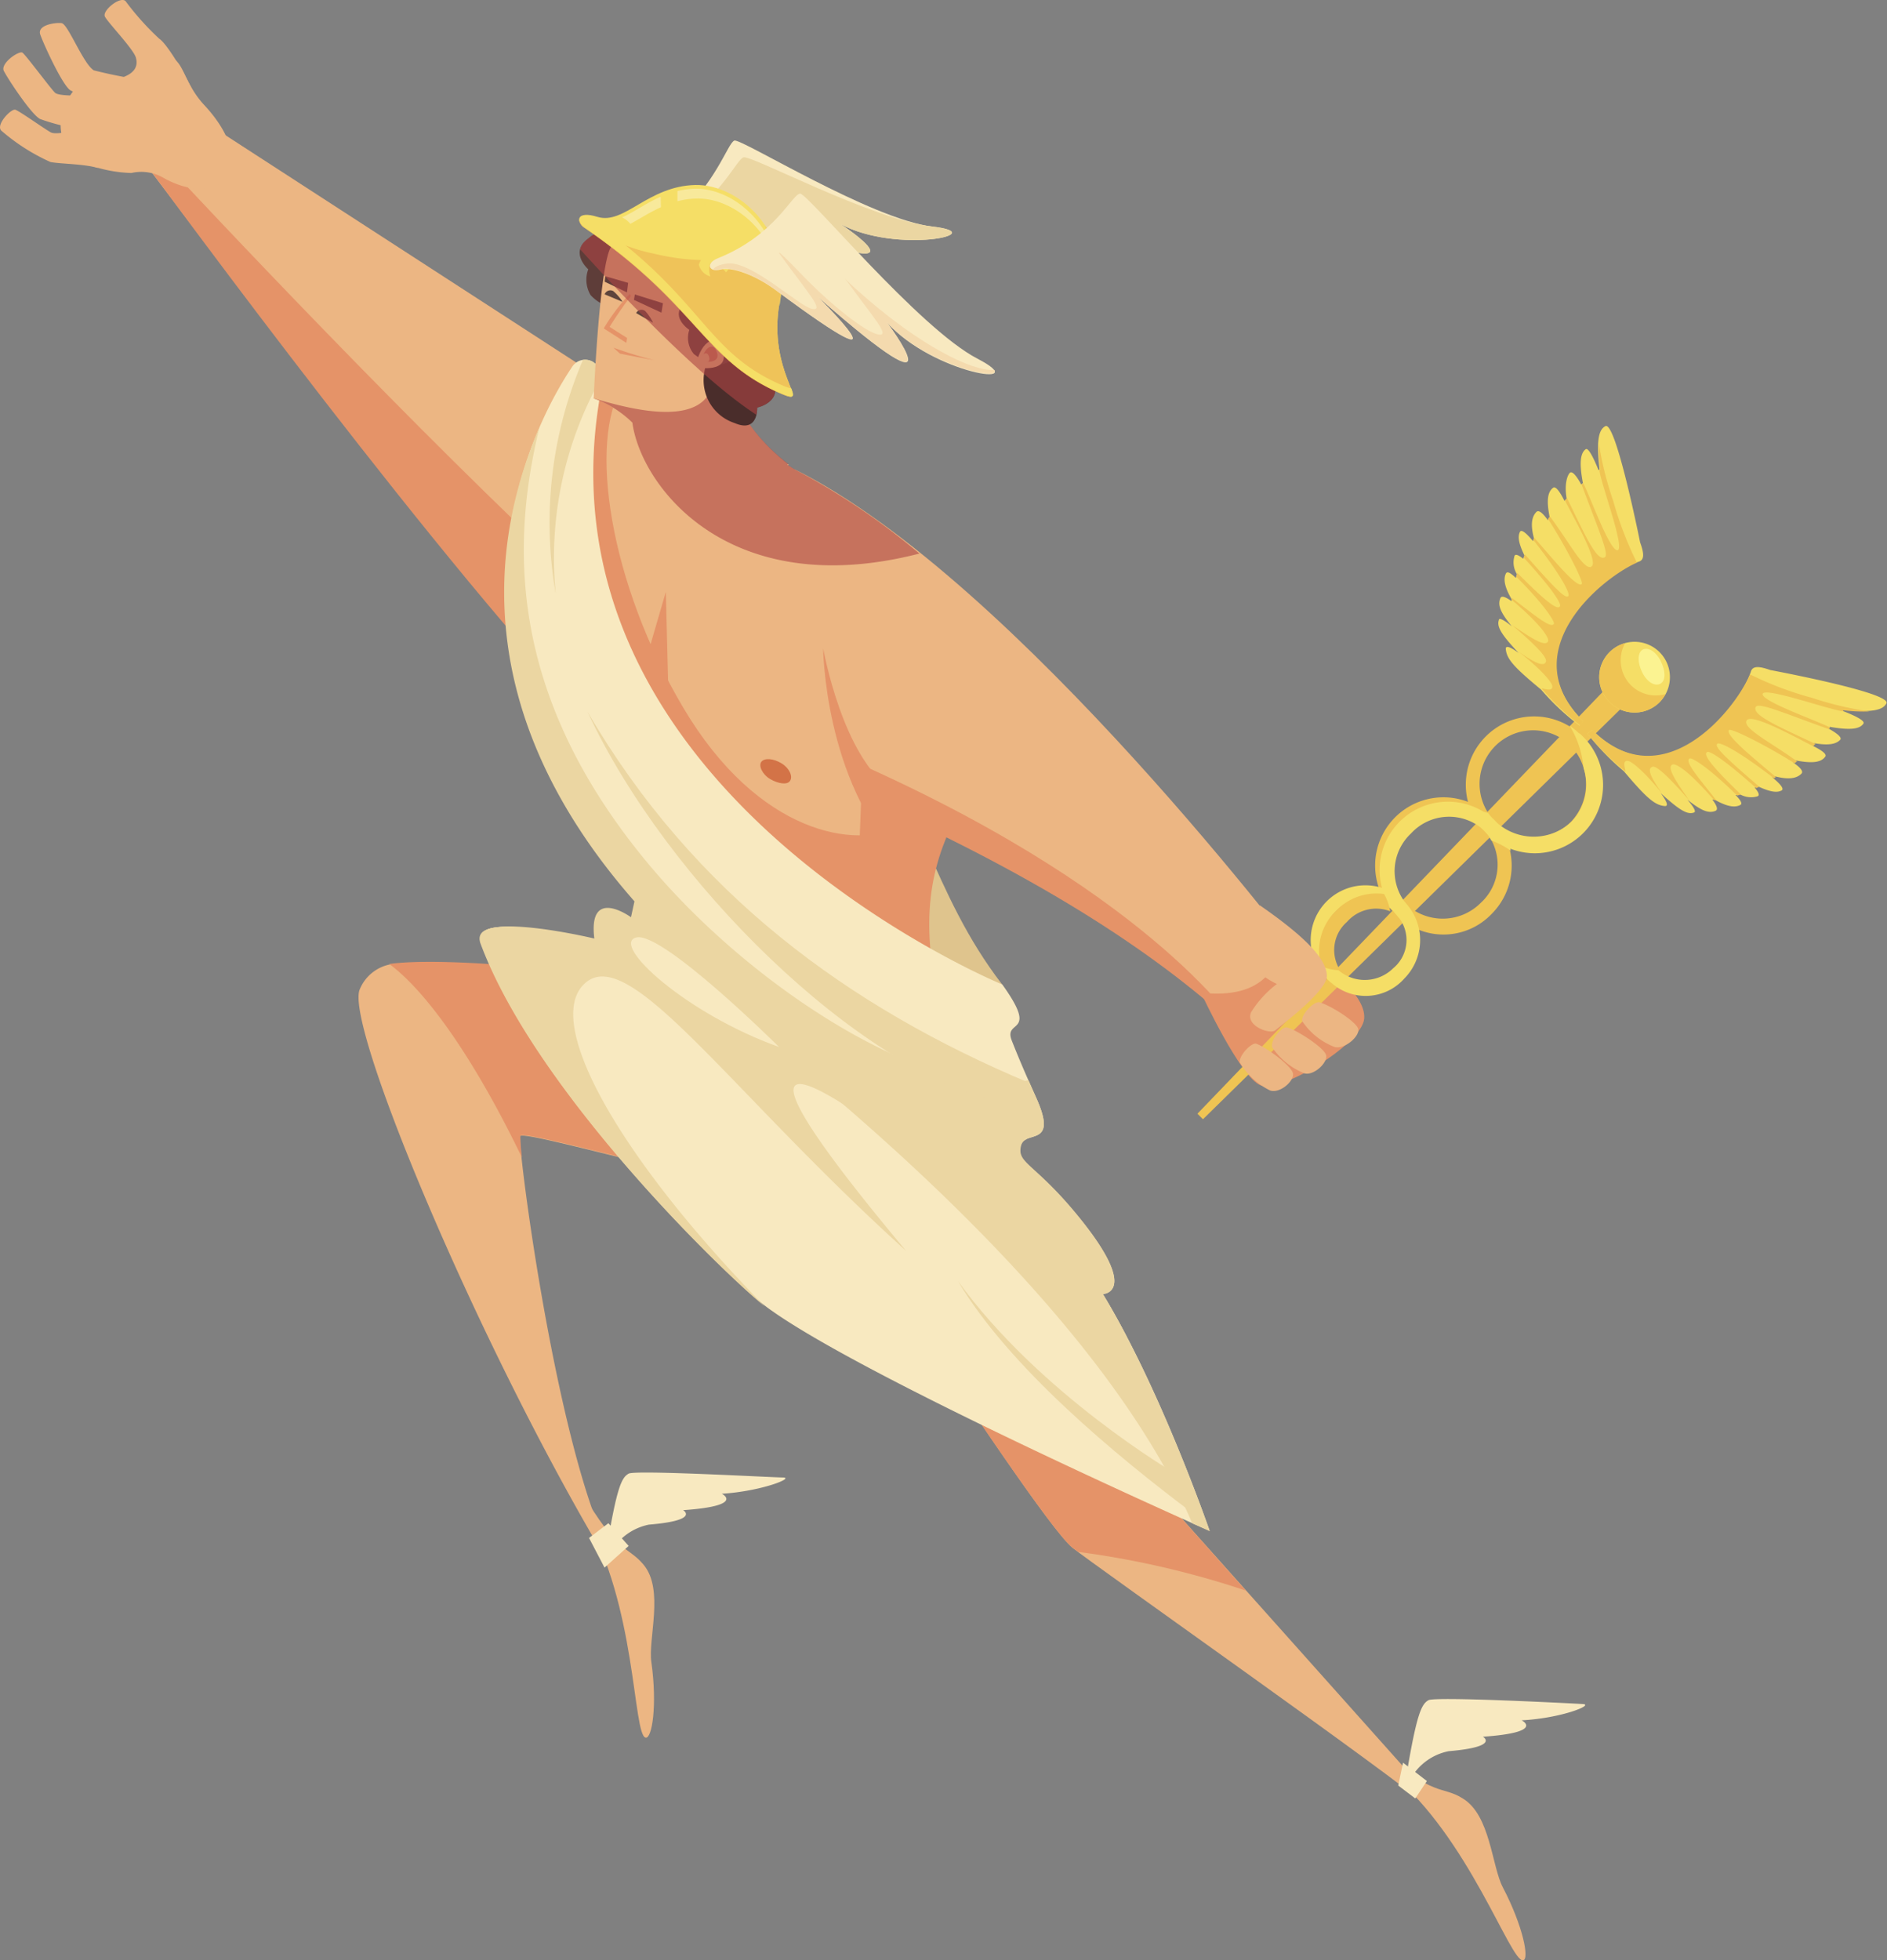 <svg xmlns="http://www.w3.org/2000/svg" viewBox="0 0 146.21 151.85"><rect x="0" y="0" width="146.21" height="151.85" fill="#808080" stroke="none"/><defs><style>.cls-1{isolation:isolate;}.cls-2{fill:#5e3d39;}.cls-3{fill:#dfc48d;}.cls-4{fill:#f8e9c0;}.cls-5{fill:#ecb683;}.cls-6{fill:#e59368;}.cls-7{fill:#ebd6a2;}.cls-8{fill:#d37347;}.cls-9{fill:#ad4545;mix-blend-mode:multiply;opacity:0.6;}.cls-10{fill:#5e443c;}.cls-11{fill:#4a2d2b;}.cls-12{fill:#d07a5b;}.cls-13{fill:#f5de66;}.cls-14{fill:#f8e99b;}.cls-15{fill:#efc359;}.cls-16{fill:#f4daae;}.cls-17{fill:#efc453;}.cls-18{fill:#fbf391;}</style></defs><g class="cls-1"><g id="Слой_2" data-name="Слой 2"><g id="_1" data-name="1"><path class="cls-2" d="M45.58,18.48c-1.5,1.07,0,2.38,0,2.38a2.32,2.32,0,0,0,.18,2,3.45,3.45,0,0,0,1.72,1l3.46-1a6.14,6.14,0,0,0-1.16-3.64C47.59,16.51,45.58,18.48,45.58,18.48Z"/><path class="cls-3" d="M64,50.67c7.53,11.76,8.17,18.45,13.65,25.59L69,79Z"/><path class="cls-4" d="M122.68,132c-.8-.05-11.47-.6-12-.3s-.9,1-1.7,5.78l.35.25a4.35,4.35,0,0,1,2.92-2.08c4-.34,2.65-1.12,2.65-1.12,4.87-.34,3-1.27,3-1.27C121,133.09,123.47,132.08,122.68,132Z"/><path class="cls-4" d="M60.71,114.45c-.79,0-11.47-.6-12-.3s-.9.95-1.7,5.78l.35.25a4.38,4.38,0,0,1,2.92-2.08c4-.33,2.65-1.12,2.65-1.12,4.86-.34,3-1.27,3-1.27C59,115.51,61.51,114.5,60.71,114.45Z"/><path class="cls-5" d="M44.36,53.76C31.09,39.3,10.74,12,10.74,12l2-4.59L46.25,29.12Z"/><path class="cls-6" d="M11.2,10.93l-.46,1S31.09,39.89,44.36,54.36L45,45.22C32.15,33.27,16.77,16.92,11.2,10.93Z"/><path class="cls-5" d="M74.28,83c-3.69-11.07-2.5-16.16-.3-20.64,1.29-2.65-.16-12.55-7.18-21.35-4.88-6.12-13.17-8.38-21.15-12.56,0,0-7.48,17.65.8,32.81S74.28,83,74.28,83Z"/><path class="cls-6" d="M69.5,81,73,78.69c-2.07-8.18-.57-12.19,1.32-16,.33-.69.13-2.17,0-3.69L67,55.19s-.3,6.52-.91,24.09C67.32,79.94,68.47,80.52,69.5,81Z"/><path class="cls-6" d="M69.76,64c-3.38,1.8-11,.66-16.83-9.2-5.69-9.59-7.4-20.64-4.65-25-.88-.42-1.75-.86-2.63-1.31,0,0-7.48,17.65.8,32.81S74.28,83,74.28,83C72.15,76.6,69.39,67.42,69.76,64Z"/><path class="cls-5" d="M46.5,120C36.83,103.58,26.85,79.69,27.85,76.7a3.21,3.21,0,0,1,2.4-2c5.73-.75,23.41,1.37,33.46,4l3,14.76c-9.18-.89-26.42-6.12-26.43-5.43,0,2.09,2.59,21.49,6.18,30.42Z"/><path class="cls-6" d="M40.44,89.66A14.66,14.66,0,0,1,40.32,88c0-.69,17.25,4.54,26.43,5.43l-3-14.76C53.66,76,36,73.91,30.25,74.66l-.1,0C33.19,76.91,36.91,82.34,40.44,89.66Z"/><path class="cls-5" d="M67.35,97.24C75,108.91,81.51,118.59,83.1,119.89s25.34,18,27.63,20.14l.4-.5L90.29,116.19c-.9-1-11-23.53-11-23.53Z"/><path class="cls-6" d="M83.1,119.89l.43.32a69.14,69.14,0,0,1,13,3l-6.23-7c-.9-1-11-23.53-11-23.53l-12,4.58C75,108.91,81.51,118.59,83.1,119.89Z"/><path class="cls-4" d="M37.28,73.11C41.66,84.88,57,99.52,59.52,101.33c7.38,5.39,34.21,17.26,34.21,17.26s-3.79-11-8.28-18.35c0,0,3.18-.07-2.49-6.69-3-3.49-4.19-3.49-3.89-4.78s3,.2,1.19-3.79c-.76-1.69-1.39-3.16-1.87-4.39-.65-1.68,2.16-.31-.73-4.33,0,0-37.48-15.38-30.92-46.89a1,1,0,0,0-.36-1L46,28.07a1.19,1.19,0,0,0-1.66.33C41.53,32.58,32,49.81,49.54,69.82L49,71.41s-3.19-2.49-2.69,1.6C46.35,73,36.19,70.21,37.28,73.11Z"/><path class="cls-7" d="M83,93.55c-3-3.49-4.19-3.49-3.89-4.78a.75.75,0,0,1,.42-.52c-22.14-10.43-22.38-17-31.21-19.93.41.5.82,1,1.26,1.5L49,71.41s-3.19-2.49-2.69,1.6c0,0-10.16-2.8-9.07.1,4.28,11.5,19.06,25.74,22,28.07C48.4,90.12,42.21,79.59,45.14,76.35c3.37-3.72,11,7.83,25.07,20.55-26-31.05,14.1,3.13,17.1,6.66-.6-1.15-1.22-2.28-1.86-3.32C85.45,100.24,88.63,100.17,83,93.55Z"/><path class="cls-7" d="M43.06,46a28.38,28.38,0,0,1,3.68-17,1,1,0,0,0-.36-.61L46,28.07a1.19,1.19,0,0,0-.83-.19A32,32,0,0,0,43.06,46Z"/><path class="cls-7" d="M85.45,100.24a116,116,0,0,1-13.74-13c-3-3.5,7.06,2.81,7.36,1.52s3,.2,1.19-3.79l-.57-1.29C72.32,85.31,58.78,77,50.49,67.22,39.32,54,39.6,42.19,41.79,33.13c-3.2,7.4-6.23,21.21,7.37,36.69l-.27,1.23s-3.34-2.44-2.84,1.65c0,0-6.28-1.5-8.28-.7,6.09.4,18.38,5.64,27.28,13.3S87,105.42,92.38,118l1.35.6S89.94,107.62,85.45,100.24Z"/><path class="cls-5" d="M61.11,36c-4.29-3.35-5.13-7-5-9.83S46,30.86,46,30.86s3.89,1.21,3.64,4.45C54.38,38.6,59,37.65,61.11,36Z"/><path class="cls-5" d="M61.56,36.35,67.4,61.64C81.16,67.82,90,74.11,96.25,80l5-5.21S78.81,44.93,61.56,36.35Z"/><path class="cls-6" d="M66.85,59.29,67.26,62C81,68.18,90,74.11,96.25,80,96.25,80,89.89,69.62,66.85,59.29Z"/><path class="cls-8" d="M61.22,60.48c.23-.35-.07-1-.68-1.36S59.26,58.69,59,59s.08,1,.68,1.35S61,60.83,61.22,60.48Z"/><path class="cls-6" d="M69.17,61.21c-3.89-2.46-5.39-11-5.39-11s.08,10.25,6,16.38Z"/><path class="cls-5" d="M49.87,121.21c-1.19-1.44-1.95-.75-4.87-5.76l.3,2.09c4,6.66,3.74,16.83,4.72,17.06.5.11.92-2.5.45-5.84C50.2,126.93,51.48,123.15,49.87,121.21Z"/><path class="cls-5" d="M113.32,139.3c-1.6-1-2.08,0-6.52-3.77l1,1.87c6,4.92,9.22,14.57,10.21,14.45.51-.06,0-2.66-1.56-5.64C115.58,144.57,115.49,140.59,113.32,139.3Z"/><polygon class="cls-4" points="45.64 119.13 47.14 117.99 48.71 119.75 46.84 121.43 45.64 119.13"/><polygon class="cls-4" points="109.66 139.31 110.56 137.96 108.71 136.54 108.34 138.31 109.66 139.31"/><path class="cls-7" d="M74.23,99.24C80.56,108,91,114.1,91,114.1l1.45,3.14C86.4,112.7,78.17,105.87,74.23,99.24Z"/><path class="cls-7" d="M45.53,55.15c6.13,13.17,20.94,27.68,32,30.23l2.24-1.49C65.72,78,53.73,69.21,45.53,55.15Z"/><path class="cls-9" d="M71.24,42.88a54.55,54.55,0,0,0-9.68-6.53h0L61,36l.08-.06c-3.5-2.73-4.7-5.69-5-8.2a18.57,18.57,0,0,0-6.12.35c-.77.5-1.51,1-2.14,1.43l-.49-.25A4.64,4.64,0,0,0,46,30.86a8.16,8.16,0,0,1,3,1.88C49.64,37.58,56.38,46.7,71.24,42.88Z"/><path class="cls-4" d="M52,17.27c3.51-3,4.37-6.19,4.9-6.38S67.52,17,72.25,17.55s-2.76,2.14-7.1-.18c0,0,7.77,5.1-5.39,0,0,0,9.29,4.23-3,.61-1.71-.5-3.56-.52-4.3,0S51.25,17.94,52,17.27Z"/><path class="cls-7" d="M52.81,17.43c3.51-3,4.25-5,4.79-5.24S67.52,17,72.25,17.55s-2.76,2.14-7.1-.18c0,0,7.77,5.1-5.39,0,0,0,9.29,4.23-3,.61-1.71-.5-3.56-.52-4.3,0S52,18.1,52.81,17.43Z"/><path class="cls-5" d="M46,30.86c1.94.55,7.18,2.15,8.83-.19a12,12,0,0,0,1.69-6.08c0-.55-8.59-6.16-9.12-5.54C46.45,20.15,46,30.86,46,30.86Z"/><path class="cls-10" d="M48.24,23.38l-1.39-.58a.47.47,0,0,1,.67-.25A3.88,3.88,0,0,1,48.24,23.38Z"/><path class="cls-6" d="M48.53,26.56l-1.75-1.12a14.79,14.79,0,0,1,2-2.65C49.14,22.69,48.53,26.56,48.53,26.56Z"/><path class="cls-5" d="M49,26.44l-1.77-1.12s1.61-2.57,2-2.67S49,26.44,49,26.44Z"/><path class="cls-10" d="M50.6,25l-1.31-.75a.47.47,0,0,1,.7-.16A3.56,3.56,0,0,1,50.6,25Z"/><polygon class="cls-2" points="51.25 24.22 49.12 23.23 49.19 22.81 51.37 23.49 51.25 24.22"/><polygon class="cls-2" points="48.58 22.65 46.85 21.82 46.9 21.4 48.67 21.91 48.58 22.65"/><path class="cls-11" d="M56.92,32.77c1.85.8,1.75-1.2,1.75-1.2s1.25-.25,1.4-1.24a4,4,0,0,0-.5-2.15l-3.29-2.39a4.88,4.88,0,0,0-1.7,3A3.49,3.49,0,0,0,56.92,32.77Z"/><path class="cls-2" d="M53.26,23.3c-1.58,1.12.15,2.25.15,2.25a1.94,1.94,0,0,0,.35,1.87,4.17,4.17,0,0,0,2,.86l3.75-1.21a5.29,5.29,0,0,0-1.56-3.36C55.34,21.28,53.26,23.3,53.26,23.3Z"/><path class="cls-5" d="M53.92,28.46c.21-1.81,1.52-2.8,2-1.51C56.79,29,53.92,28.46,53.92,28.46Z"/><path class="cls-12" d="M54.38,28c.11-1,.83-1.53,1.12-.83C56,28.28,54.38,28,54.38,28Z"/><path class="cls-5" d="M54.22,28.1c.07-.62.52-1,.7-.52C55.2,28.27,54.22,28.1,54.22,28.1Z"/><path class="cls-9" d="M56.43,25.9c.07-.65.08-1.13.09-1.31,0-.35-3.45-2.75-6.13-4.29a5.29,5.29,0,0,0-.63-1.06c-2.17-2.73-4.18-.76-4.18-.76a1.5,1.5,0,0,0-.64.82c3.21,3.54,9.37,10.05,13.67,12.83a2.35,2.35,0,0,0,.06-.56s1.25-.25,1.4-1.24a4,4,0,0,0-.5-2.15Z"/><path class="cls-13" d="M45.3,17.64c8.88,6.07,9.17,10.29,15.31,12.88,2.32,1-1.19-1.68-.2-7.12s-3.14-9.14-6.53-9.07c-3.69.08-5.51,3.11-7.59,2.47C44.67,16.29,44.59,17.15,45.3,17.64Z"/><path class="cls-14" d="M51.19,15.24c-1.18.52-2.13,1.23-3,1.6a1.72,1.72,0,0,1,.65.5c.7-.37,1.47-.88,2.37-1.29Z"/><path class="cls-14" d="M53.86,14.62a6.48,6.48,0,0,0-1.37.18v.79A6.13,6.13,0,0,1,54,15.38c2.58-.05,5.6,2.16,6.3,5.68C59.88,17.11,56.62,14.57,53.86,14.62Z"/><path class="cls-15" d="M60.41,23.4a7.92,7.92,0,0,0-1.09-5.87,1.46,1.46,0,0,1,0,.69c-.44,1.83-4.31,2.47-8.65,1.43A14.13,14.13,0,0,1,44.88,17a.81.81,0,0,0,.42.66c8.88,6.07,9.17,10.29,15.31,12.88C62.93,31.5,59.42,28.84,60.41,23.4Z"/><path class="cls-13" d="M60.41,23.4a7.86,7.86,0,0,0,.13-1.06c0,.14,0,.28,0,.42-.07.37-.11.72-.14,1Z"/><path class="cls-13" d="M60.69,29.88c-6.15-2.59-6.16-6.88-15-12.95-.13-.09-.51-.11-.58-.21-.36.17-.22.62.22.92,8.88,6.07,9.17,10.29,15.31,12.88.89.38.92.21.67-.44A2.85,2.85,0,0,1,60.69,29.88Z"/><path class="cls-13" d="M56.59,20.51a1.26,1.26,0,0,0-2.44,0,1.26,1.26,0,0,0,2.44,0Z"/><path class="cls-15" d="M56.73,21.91a3.09,3.09,0,0,0-1.19-1.46c-.25-.13-.45-.13-.52,0a1.57,1.57,0,0,0,.2,1.33C56,22.88,57.15,23.1,56.73,21.91Z"/><path class="cls-4" d="M55.63,20C60.08,18.22,61.39,15,62,15s9.2,10.43,13.73,12.78-3.44,1.19-7-2.8c0,0,6.14,8.13-5.38-2,0,0,7.93,7.79-3.24-.5-1.55-1.15-3.4-1.84-4.29-1.6S54.63,20.4,55.63,20Z"/><path class="cls-4" d="M60.36,81.1c-7.23-2.58-13.07-7.95-11.07-8.48S60.36,81.1,60.36,81.1Z"/><path class="cls-16" d="M77.05,28.66c-1.87.11-5.86-2.06-9.86-5.51-.6-.52-1.16-1-1.7-1.55l.15.2c2,2.77,3.42,4.3,2.41,4.11s-3.74-2.34-6.08-4.8c-1.06-1.11-2-2-1.45-1.29,2,2.77,3.42,4.3,2.41,4.11s-4.67-3.71-6.54-3.52c-1.07.11-1.51.68-.61.43s2.74.45,4.29,1.6c11.17,8.29,3.24.5,3.24.5,11.52,10.12,5.38,2,5.38,2C71.64,28.2,77.52,29.56,77.05,28.66Z"/><path class="cls-6" d="M47.53,26.93l.5.46c.83.17,2.66.51,2.66.51A31.88,31.88,0,0,1,47.53,26.93Z"/><polygon class="cls-6" points="51.59 45.85 51.81 54.53 50.02 51.24 51.59 45.85"/><path class="cls-6" d="M99.81,71.81c2.68,2.83,6.06,5.14,5.89,7.1s-6.41,5.74-8,5.17-4.64-7.18-4.64-7.18C98,77.42,99.19,74.86,99.81,71.81Z"/><path class="cls-17" d="M114.92,64.31a5.29,5.29,0,1,1,7.7.2A5.45,5.45,0,0,1,114.92,64.31Zm6.63-6.69a4.15,4.15,0,1,0,.21,6A4.27,4.27,0,0,0,121.55,57.62Z"/><path class="cls-17" d="M108.32,71a5.29,5.29,0,1,1,7.28-.23A5.16,5.16,0,0,1,108.32,71Zm6.63-6.7a4.16,4.16,0,1,0-.21,5.63A4,4,0,0,0,115,64.29Z"/><polygon class="cls-17" points="127.44 53.08 126.02 51.68 92.78 86.27 93.21 86.7 127.44 53.08"/><path class="cls-13" d="M103.2,76.17a4.24,4.24,0,1,1,5.61-.37A4,4,0,0,1,103.2,76.17ZM108.32,71a3.13,3.13,0,1,0-.37,4A2.83,2.83,0,0,0,108.32,71Z"/><path class="cls-13" d="M122.35,56.81a5.81,5.81,0,0,0-.73-.6,7.62,7.62,0,0,1,1.08,3.29,4.1,4.1,0,0,1-.94,4.16,4.29,4.29,0,0,1-6-.15,4.69,4.69,0,0,1-.46-.54,12.49,12.49,0,0,1-1.59-.48,6,6,0,0,0,1.25,1.82,5.29,5.29,0,1,0,7.43-7.5Z"/><path class="cls-13" d="M124.71,50.52a2.74,2.74,0,1,0,3.88,0A2.74,2.74,0,0,0,124.71,50.52Z"/><path class="cls-17" d="M126.38,53.09a2.74,2.74,0,0,1-.46-3.27,2.7,2.7,0,0,0-1.21.7,2.74,2.74,0,1,0,3.9,3.86,2.92,2.92,0,0,0,.44-.62A2.72,2.72,0,0,1,126.38,53.09Z"/><path class="cls-13" d="M108.87,69.9a4,4,0,0,1,.46-5.34,4,4,0,0,1,5.62-.27,3.62,3.62,0,0,1,.6.81,6.46,6.46,0,0,1,1.51.8,4.85,4.85,0,0,0-1.31-2.42A5.29,5.29,0,0,0,108.32,71a4.8,4.8,0,0,0,1.05.77A6.06,6.06,0,0,1,108.87,69.9Z"/><path class="cls-17" d="M104.37,71.41a3,3,0,0,1,3.35-.82,4.15,4.15,0,0,0-.48-1.34,4.34,4.34,0,0,0-3.73,1.31,4.29,4.29,0,0,0-1.13,4.29,4.11,4.11,0,0,0,1.46.31A2.89,2.89,0,0,1,104.37,71.41Z"/><path class="cls-13" d="M122.39,56.21l.27-.36C117,50.26,124.28,44.44,127,43.5c.44-.15.37-.69.08-1.49-.52-2.55-2-9.37-2.69-9-.52.27-.72,1.12-.45,3.35l-.08.06c-.43-1.06-.81-1.77-1-1.62-.39.29-.52,1-.21,2.62l-.13.11c-.38-.69-.71-1.08-.89-.9s-.44.87-.24,2l-.17.17c-.37-.74-.7-1.19-.9-1-.39.31-.52.93-.24,2.3l-.15.19c-.38-.53-.7-.82-.88-.64-.37.37-.48,1-.18,2.1l-.09.16c-.49-.58-.87-.92-1-.73-.19.35-.14.87.35,1.87a2.4,2.4,0,0,0-.11.23c-.35-.28-.6-.39-.67-.22a1.71,1.71,0,0,0,.19,1.42l-.09.29c-.37-.37-.66-.54-.76-.36-.21.4-.15,1,.43,2a.78.78,0,0,0,0,.16c-.44-.32-.78-.46-.87-.23-.22.54,0,1.09.89,2.18h0c-.53-.45-1-.71-1-.5-.18.5.14,1.09,1.53,2.56v0c-.56-.41-1-.63-1-.32.07.79.62,1.41,2.74,3.16A19,19,0,0,0,122.39,56.21Z"/><path class="cls-17" d="M122.66,55.85c-5.35-5.3,1.16-10.91,4.17-12.27A27,27,0,0,1,125,38.81a25.32,25.32,0,0,1-1.11-4.44,11.73,11.73,0,0,0,.11,2l-.08.06c.19,1.23,2,6.05,1.42,6.19s-2.07-4-2.66-5.19l-.13.11c1.26,3.4,2.17,5.42,1.79,5.63-.63.35-1.58-1.84-2.92-4.58l-.17.17c.72,1.41,2.63,4.72,2.07,5.12S121.59,42,120.09,40l-.15.19c1.23,1.89,2.8,4.88,2.62,5.05-.37.37-2.35-2.08-3.68-3.59l-.09.16c2.25,2.84,2.85,4.15,2.74,4.34-.19.35-1.2-.74-3.37-3.2a2.4,2.4,0,0,0-.11.23c2.44,2.67,2.9,3.59,2.83,3.76-.14.35-.88-.1-3.31-2.56l-.09.29c2.11,2.09,3,3.47,2.92,3.65-.22.41-1.49-.66-3.25-2a.78.78,0,0,0,0,.16c2.47,2.1,2.89,3,2.8,3.19-.22.54-1.61-.47-2.78-1.24h0c2.5,2.12,2.68,2.62,2.61,2.83-.18.49-1.13-.1-2.1-.77v0c1.69,1.32,2.55,2.33,2.59,2.64.08.49-.65.19-.82.2a19,19,0,0,0,3,2.87Z"/><path class="cls-13" d="M123,56.83l.37-.28C129,62.14,134.76,54.8,135.67,52c.15-.45.69-.38,1.49-.1,2.56.49,9.4,1.88,9,2.59-.27.52-1.11.73-3.35.49l-.06.08c1.07.41,1.79.79,1.63,1-.28.4-.95.53-2.61.24a1.47,1.47,0,0,0-.1.13c.68.38,1.08.7.91.88-.32.33-.87.45-2,.26l-.17.18c.74.36,1.19.68,1,.88-.29.4-.92.54-2.29.27l-.19.16c.54.37.83.68.65.87-.36.37-1,.49-2.1.19l-.15.1c.58.48.92.86.73,1-.34.2-.87.15-1.87-.32l-.23.11c.29.34.4.59.23.67a1.74,1.74,0,0,1-1.42-.18l-.29.09c.37.37.55.66.37.76-.4.22-1,.16-2-.41l-.17,0c.33.44.47.77.24.87-.53.22-1.09,0-2.18-.87h0c.46.53.72.94.51,1-.49.18-1.08-.14-2.57-1.5l0,0c.41.56.64,1,.33,1-.79-.06-1.42-.61-3.19-2.7A19.48,19.48,0,0,1,123,56.83Z"/><path class="cls-17" d="M123.38,56.55c5.35,5.3,10.89-1.28,12.22-4.31a25.82,25.82,0,0,0,4.78,1.81,25.93,25.93,0,0,0,4.46,1.06,12.55,12.55,0,0,1-2-.09l-.06.08c-1.22-.18-6.06-1.9-6.2-1.35s4,2,5.22,2.6a1.47,1.47,0,0,0-.1.13c-3.42-1.22-5.45-2.11-5.66-1.72-.34.63,1.86,1.56,4.62,2.86l-.17.18c-1.42-.71-4.76-2.58-5.15-2s1.84,1.69,3.9,3.17l-.19.16c-1.9-1.22-4.9-2.76-5.08-2.58-.36.38,2.11,2.34,3.63,3.64l-.15.1c-2.87-2.22-4.18-2.8-4.37-2.69-.35.2.74,1.19,3.23,3.34l-.23.11c-2.7-2.41-3.62-2.87-3.79-2.8-.34.15.11.89,2.6,3.29l-.29.09c-2.11-2.09-3.51-3-3.69-2.87-.4.22.68,1.47,2.07,3.22l-.17,0c-2.12-2.45-3-2.85-3.22-2.76-.53.22.49,1.6,1.28,2.76h0c-2.15-2.47-2.65-2.65-2.85-2.58-.5.19.11,1.13.79,2.1l0,0c-1.34-1.67-2.36-2.52-2.67-2.56-.49-.07-.19.65-.19.83A19.48,19.48,0,0,1,123,56.83Z"/><path class="cls-18" d="M127.25,50.34c-.38.25-.38,1,0,1.76s1,1.1,1.42.85.38-1,0-1.76S127.64,50.09,127.25,50.34Z"/><path class="cls-5" d="M97.62,70.13c3.82,2.65,5.14,4.24,5.19,5.44s-3.6,3.89-4,4.24-2.35-.36-1.87-1.4a8,8,0,0,1,2-2.19s-2.9-1.23-2.23-3.44C97.27,71.13,97.62,70.13,97.62,70.13Z"/><path class="cls-5" d="M102.24,77.64c.86.24,2.87,1.51,3,2.07s-1.07,1.61-1.84,1.39a5.31,5.31,0,0,1-2.5-2C100.79,78.57,101.84,77.53,102.24,77.64Z"/><path class="cls-5" d="M99.74,79.59c.82.24,2.8,1.54,3,2.11s-.94,1.66-1.68,1.44a5.47,5.47,0,0,1-2.48-2C98.4,80.55,99.35,79.48,99.74,79.59Z"/><path class="cls-5" d="M97.34,80.85c.81.29,2.7,1.7,2.84,2.28s-1,1.6-1.77,1.34a5.56,5.56,0,0,1-2.35-2.18C96,81.73,97,80.72,97.34,80.85Z"/><path class="cls-5" d="M12.74,13.82a3.43,3.43,0,0,0-2.56-.42,10.54,10.54,0,0,1-4.19-1,3.48,3.48,0,0,1-1-4.1c.82-2.1,2.29-2.64,3.5-2.24S12.46,4.46,13,4.45c1.22,0,1.16,1.9,2.82,3.68C20.19,12.83,17.25,16.25,12.74,13.82Z"/><path class="cls-5" d="M15.42,8.41c0-.79-2.25-4.86-3.08-5.41A21.16,21.16,0,0,1,9.73.09c-.39-.42-1.84.73-1.6,1.2s2.23,2.53,2.4,3.18C10.88,5.75,9.37,6,8.93,6.21,9.34,7.1,15.33,10.63,15.42,8.41Z"/><path class="cls-5" d="M11,6.19a36.7,36.7,0,0,1-3.73-.74c-.83-.51-2-3.6-2.5-3.66s-1.91.15-1.65.89S4.84,6.62,5.46,7A21.29,21.29,0,0,0,8.9,8.35C9.16,8.36,11.5,6.29,11,6.19Z"/><path class="cls-5" d="M8.52,7.44c-1.55-.09-3.9.09-4.26-.26S2,4.26,1.74,4.08,0,4.91.3,5.5,2.42,8.87,3.11,9.22a15.89,15.89,0,0,0,3.53.83C6.91,10,9.06,7.47,8.52,7.44Z"/><path class="cls-5" d="M7.81,9.74c-1.57.29-3.42.75-3.86.52S1.51,8.6,1.19,8.5-.33,9.64.09,10.11a15.49,15.49,0,0,0,3.82,2.44c.77.15,2.53.14,3.64.45C7.83,13.07,8.36,9.63,7.81,9.74Z"/></g></g></g></svg>